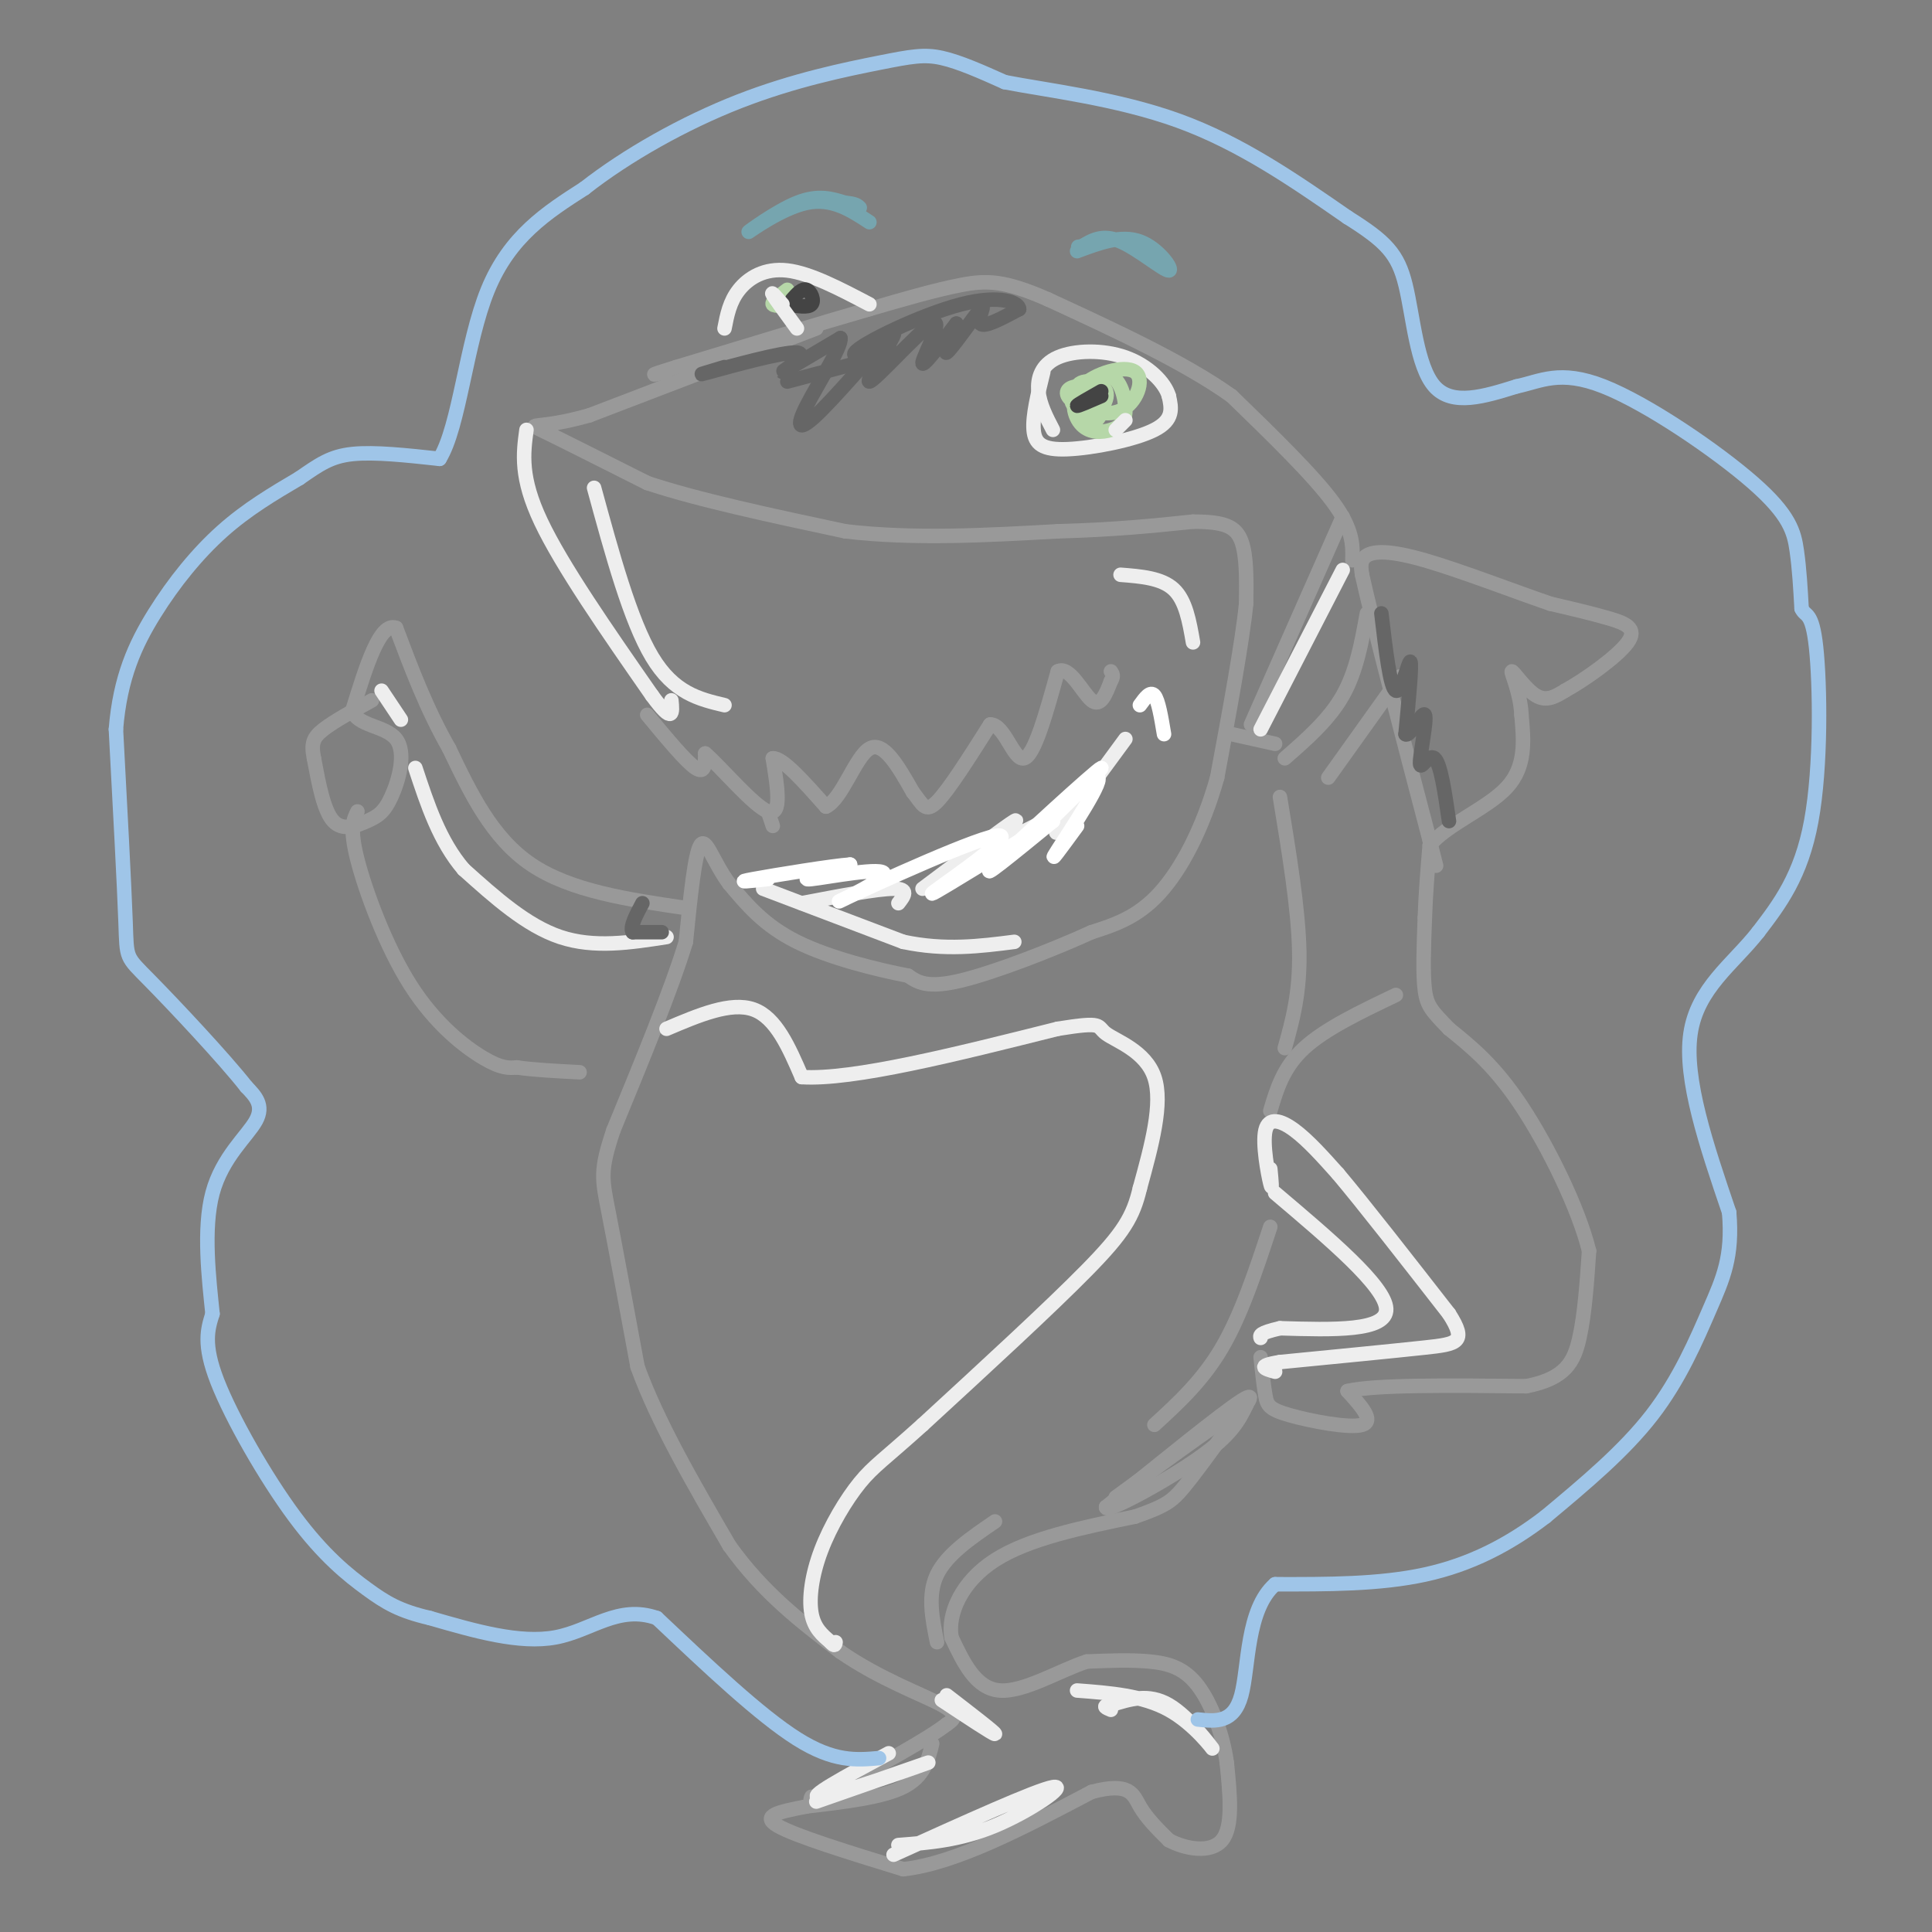 <svg viewBox='0 0 400 400' version='1.1' xmlns='http://www.w3.org/2000/svg' xmlns:xlink='http://www.w3.org/1999/xlink'><rect x="0" y="0" width="400" height="400" fill="#808080" stroke="none"/><g fill='none' stroke='#999999' stroke-width='3' stroke-linecap='round' stroke-linejoin='round'><path d='M169,68c0.000,0.000 -47.000,18.000 -47,18'/><path d='M122,86c-10.511,2.978 -13.289,1.422 -10,3c3.289,1.578 12.644,6.289 22,11'/><path d='M134,100c10.500,3.500 25.750,6.750 41,10'/><path d='M175,110c14.167,1.667 29.083,0.833 44,0'/><path d='M219,110c12.000,-0.333 20.000,-1.167 28,-2'/><path d='M247,108c6.533,0.000 8.867,1.000 10,4c1.133,3.000 1.067,8.000 1,13'/><path d='M258,125c-0.833,8.167 -3.417,22.083 -6,36'/><path d='M252,161c-2.978,10.578 -7.422,19.022 -12,24c-4.578,4.978 -9.289,6.489 -14,8'/><path d='M226,193c-7.689,3.511 -19.911,8.289 -27,10c-7.089,1.711 -9.044,0.356 -11,-1'/><path d='M188,202c-6.200,-1.178 -16.200,-3.622 -23,-7c-6.800,-3.378 -10.400,-7.689 -14,-12'/><path d='M151,183c-3.378,-4.533 -4.822,-9.867 -6,-8c-1.178,1.867 -2.089,10.933 -3,20'/><path d='M142,195c-3.000,9.833 -9.000,24.417 -15,39'/><path d='M127,234c-2.822,8.422 -2.378,9.978 -1,17c1.378,7.022 3.689,19.511 6,32'/><path d='M132,283c4.167,11.500 11.583,24.250 19,37'/><path d='M151,320c7.000,9.833 15.000,15.917 23,22'/><path d='M174,342c8.200,5.689 17.200,8.911 21,11c3.800,2.089 2.400,3.044 1,4'/><path d='M196,357c-3.833,3.000 -13.917,8.500 -24,14'/><path d='M172,371c-4.667,2.500 -4.333,1.750 -4,1'/><path d='M193,361c-0.833,3.417 -1.667,6.833 -6,9c-4.333,2.167 -12.167,3.083 -20,4'/><path d='M167,374c-5.600,1.111 -9.600,1.889 -6,4c3.600,2.111 14.800,5.556 26,9'/><path d='M187,387c10.833,-1.167 24.917,-8.583 39,-16'/><path d='M226,371c8.022,-2.133 8.578,0.533 10,3c1.422,2.467 3.711,4.733 6,7'/><path d='M242,381c3.333,1.800 8.667,2.800 11,0c2.333,-2.800 1.667,-9.400 1,-16'/><path d='M254,365c-0.762,-5.798 -3.167,-12.292 -6,-16c-2.833,-3.708 -6.095,-4.631 -10,-5c-3.905,-0.369 -8.452,-0.185 -13,0'/><path d='M225,344c-5.578,1.822 -13.022,6.378 -18,6c-4.978,-0.378 -7.489,-5.689 -10,-11'/><path d='M197,339c-0.844,-4.867 2.044,-11.533 9,-16c6.956,-4.467 17.978,-6.733 29,-9'/><path d='M235,314c6.333,-2.200 7.667,-3.200 10,-6c2.333,-2.800 5.667,-7.400 9,-12'/><path d='M254,296c3.311,-4.178 7.089,-8.622 3,-6c-4.089,2.622 -16.044,12.311 -28,22'/><path d='M229,312c-0.578,1.689 11.978,-5.089 19,-10c7.022,-4.911 8.511,-7.956 10,-11'/><path d='M258,291c-2.833,1.333 -14.917,10.167 -27,19'/><path d='M261,281c0.321,3.030 0.643,6.060 1,8c0.357,1.940 0.750,2.792 5,4c4.250,1.208 12.357,2.774 15,2c2.643,-0.774 -0.179,-3.887 -3,-7'/><path d='M279,288c5.667,-1.333 21.333,-1.167 37,-1'/><path d='M316,287c8.111,-1.578 9.889,-5.022 11,-10c1.111,-4.978 1.556,-11.489 2,-18'/><path d='M329,259c-2.133,-8.756 -8.467,-21.644 -14,-30c-5.533,-8.356 -10.267,-12.178 -15,-16'/><path d='M300,213c-3.444,-3.600 -4.556,-4.600 -5,-8c-0.444,-3.400 -0.222,-9.200 0,-15'/><path d='M295,190c0.167,-5.000 0.583,-10.000 1,-15'/><path d='M296,175c3.578,-4.333 12.022,-7.667 16,-12c3.978,-4.333 3.489,-9.667 3,-15'/><path d='M315,148c-0.214,-4.667 -2.250,-8.833 -2,-9c0.250,-0.167 2.786,3.667 5,5c2.214,1.333 4.107,0.167 6,-1'/><path d='M324,143c3.964,-2.155 10.875,-7.042 13,-10c2.125,-2.958 -0.536,-3.988 -4,-5c-3.464,-1.012 -7.732,-2.006 -12,-3'/><path d='M321,125c-7.036,-2.393 -18.625,-6.875 -26,-9c-7.375,-2.125 -10.536,-1.893 -12,-1c-1.464,0.893 -1.232,2.446 -1,4'/><path d='M282,119c2.167,9.833 8.083,32.417 14,55'/><path d='M296,174c2.333,9.167 1.167,4.583 0,0'/><path d='M290,140c0.000,0.000 -15.000,21.000 -15,21'/><path d='M283,127c-1.083,6.000 -2.167,12.000 -5,17c-2.833,5.000 -7.417,9.000 -12,13'/><path d='M278,107c0.000,0.000 -19.000,43.000 -19,43'/><path d='M280,116c0.083,-3.167 0.167,-6.333 -4,-12c-4.167,-5.667 -12.583,-13.833 -21,-22'/><path d='M255,82c-9.833,-7.000 -23.917,-13.500 -38,-20'/><path d='M217,62c-9.067,-4.000 -12.733,-4.000 -18,-3c-5.267,1.000 -12.133,3.000 -19,5'/><path d='M180,64c-9.833,2.833 -24.917,7.417 -40,12'/><path d='M140,76c-7.000,2.167 -4.500,1.583 -2,1'/><path d='M134,148c4.000,4.833 8.000,9.667 10,11c2.000,1.333 2.000,-0.833 2,-3'/><path d='M146,156c3.156,2.689 10.044,10.911 13,12c2.956,1.089 1.978,-4.956 1,-11'/><path d='M160,157c2.000,-0.167 6.500,4.917 11,10'/><path d='M171,167c3.311,-1.511 6.089,-10.289 9,-12c2.911,-1.711 5.956,3.644 9,9'/><path d='M189,164c2.022,2.556 2.578,4.444 5,2c2.422,-2.444 6.711,-9.222 11,-16'/><path d='M205,150c2.956,-0.133 4.844,7.533 7,7c2.156,-0.533 4.578,-9.267 7,-18'/><path d='M219,139c2.467,-1.289 5.133,4.489 7,6c1.867,1.511 2.933,-1.244 4,-4'/><path d='M230,141c0.667,-1.000 0.333,-1.500 0,-2'/><path d='M159,168c0.000,0.000 1.000,3.000 1,3'/><path d='M142,188c-11.917,-1.750 -23.833,-3.500 -32,-9c-8.167,-5.500 -12.583,-14.750 -17,-24'/><path d='M93,155c-4.667,-8.167 -7.833,-16.583 -11,-25'/><path d='M82,130c-3.333,-1.333 -6.167,7.833 -9,17'/><path d='M73,147c0.652,3.331 6.782,3.158 9,6c2.218,2.842 0.522,8.700 -1,12c-1.522,3.300 -2.871,4.042 -5,5c-2.129,0.958 -5.037,2.131 -7,0c-1.963,-2.131 -2.982,-7.565 -4,-13'/><path d='M65,157c-0.622,-3.089 -0.178,-4.311 2,-6c2.178,-1.689 6.089,-3.844 10,-6'/><path d='M74,168c-0.839,1.720 -1.679,3.440 0,10c1.679,6.560 5.875,17.958 11,26c5.125,8.042 11.179,12.726 15,15c3.821,2.274 5.411,2.137 7,2'/><path d='M107,221c3.333,0.500 8.167,0.750 13,1'/><path d='M289,206c-7.333,3.500 -14.667,7.000 -19,11c-4.333,4.000 -5.667,8.500 -7,13'/><path d='M255,152c0.000,0.000 9.000,2.000 9,2'/><path d='M265,165c1.917,11.667 3.833,23.333 4,32c0.167,8.667 -1.417,14.333 -3,20'/><path d='M263,254c-3.000,9.083 -6.000,18.167 -10,25c-4.000,6.833 -9.000,11.417 -14,16'/><path d='M206,315c-5.000,3.417 -10.000,6.833 -12,11c-2.000,4.167 -1.000,9.083 0,14'/></g>
<g fill='none' stroke='#eeeeee' stroke-width='3' stroke-linecap='round' stroke-linejoin='round'><path d='M138,213c6.667,-2.833 13.333,-5.667 18,-4c4.667,1.667 7.333,7.833 10,14'/><path d='M166,223c10.500,0.667 31.750,-4.667 53,-10'/><path d='M219,213c9.833,-1.583 7.917,-0.542 10,1c2.083,1.542 8.167,3.583 10,9c1.833,5.417 -0.583,14.208 -3,23'/><path d='M236,246c-1.400,5.933 -3.400,9.267 -11,17c-7.600,7.733 -20.800,19.867 -34,32'/><path d='M191,295c-7.764,7.008 -10.174,8.528 -13,12c-2.826,3.472 -6.069,8.896 -8,14c-1.931,5.104 -2.552,9.887 -2,13c0.552,3.113 2.276,4.557 4,6'/><path d='M172,340c0.833,1.000 0.917,0.500 1,0'/><path d='M223,350c6.815,0.518 13.631,1.036 19,4c5.369,2.964 9.292,8.375 9,8c-0.292,-0.375 -4.798,-6.536 -9,-9c-4.202,-2.464 -8.101,-1.232 -12,0'/><path d='M230,353c-2.000,0.167 -1.000,0.583 0,1'/><path d='M195,352c5.417,3.583 10.833,7.167 11,7c0.167,-0.167 -4.917,-4.083 -10,-8'/><path d='M184,363c-8.867,4.756 -17.733,9.511 -14,9c3.733,-0.511 20.067,-6.289 22,-7c1.933,-0.711 -10.533,3.644 -23,8'/><path d='M186,382c6.378,-0.489 12.756,-0.978 20,-4c7.244,-3.022 15.356,-8.578 12,-8c-3.356,0.578 -18.178,7.289 -33,14'/><path d='M263,242c0.238,2.458 0.476,4.917 0,3c-0.476,-1.917 -1.667,-8.208 -1,-11c0.667,-2.792 3.190,-2.083 6,0c2.810,2.083 5.905,5.542 9,9'/><path d='M277,243c5.333,6.333 14.167,17.667 23,29'/><path d='M300,272c3.800,5.933 1.800,6.267 -5,7c-6.800,0.733 -18.400,1.867 -30,3'/><path d='M265,282c-5.167,0.833 -3.083,1.417 -1,2'/><path d='M264,247c11.417,9.667 22.833,19.333 23,24c0.167,4.667 -10.917,4.333 -22,4'/><path d='M265,275c-4.333,1.000 -4.167,1.500 -4,2'/><path d='M278,118c0.000,0.000 -17.000,33.000 -17,33'/><path d='M109,89c-0.667,4.917 -1.333,9.833 3,19c4.333,9.167 13.667,22.583 23,36'/><path d='M135,144c4.500,6.167 4.250,3.583 4,1'/><path d='M123,101c3.750,13.750 7.500,27.500 12,35c4.500,7.500 9.750,8.750 15,10'/><path d='M232,119c4.250,0.333 8.500,0.667 11,3c2.500,2.333 3.250,6.667 4,11'/><path d='M158,184c0.000,0.000 29.000,11.000 29,11'/><path d='M187,195c8.667,1.833 15.833,0.917 23,0'/><path d='M138,194c-7.500,1.167 -15.000,2.333 -22,0c-7.000,-2.333 -13.500,-8.167 -20,-14'/><path d='M96,180c-5.000,-5.833 -7.500,-13.417 -10,-21'/><path d='M79,143c0.000,0.000 4.000,6.000 4,6'/><path d='M216,77c-1.119,4.542 -2.238,9.083 -2,12c0.238,2.917 1.833,4.208 7,4c5.167,-0.208 13.905,-1.917 18,-4c4.095,-2.083 3.548,-4.542 3,-7'/><path d='M242,82c-0.799,-2.809 -4.297,-6.330 -9,-8c-4.703,-1.670 -10.612,-1.488 -14,0c-3.388,1.488 -4.254,4.282 -4,7c0.254,2.718 1.627,5.359 3,8'/><path d='M150,68c0.533,-2.778 1.067,-5.556 3,-8c1.933,-2.444 5.267,-4.556 10,-4c4.733,0.556 10.867,3.778 17,7'/></g>
<g fill='none' stroke='#76a5af' stroke-width='3' stroke-linecap='round' stroke-linejoin='round'><path d='M180,46c-3.899,-2.548 -7.798,-5.095 -13,-4c-5.202,1.095 -11.708,5.833 -12,6c-0.292,0.167 5.631,-4.238 10,-6c4.369,-1.762 7.185,-0.881 10,0'/><path d='M175,42c2.167,0.167 2.583,0.583 3,1'/><path d='M223,52c4.565,-1.708 9.131,-3.417 13,-2c3.869,1.417 7.042,5.958 6,6c-1.042,0.042 -6.298,-4.417 -10,-6c-3.702,-1.583 -5.851,-0.292 -8,1'/><path d='M224,51c-1.333,0.167 -0.667,0.083 0,0'/></g>
<g fill='none' stroke='#b6d7a8' stroke-width='3' stroke-linecap='round' stroke-linejoin='round'><path d='M225,82c-0.352,1.881 -0.703,3.763 0,3c0.703,-0.763 2.461,-4.170 2,-5c-0.461,-0.830 -3.141,0.918 -4,3c-0.859,2.082 0.101,4.500 2,4c1.899,-0.500 4.736,-3.918 4,-6c-0.736,-2.082 -5.044,-2.830 -6,-1c-0.956,1.830 1.441,6.237 3,7c1.559,0.763 2.279,-2.119 3,-5'/><path d='M229,82c-0.697,-1.340 -3.940,-2.190 -6,-2c-2.060,0.190 -2.938,1.421 -1,3c1.938,1.579 6.692,3.507 10,2c3.308,-1.507 5.168,-6.449 3,-8c-2.168,-1.551 -8.366,0.291 -11,3c-2.634,2.709 -1.706,6.287 0,8c1.706,1.713 4.189,1.562 6,1c1.811,-0.562 2.949,-1.536 3,-4c0.051,-2.464 -0.985,-6.418 -3,-7c-2.015,-0.582 -5.007,2.209 -8,5'/><path d='M222,83c-0.500,1.167 2.250,1.583 5,2'/><path d='M163,60c-1.667,1.250 -3.333,2.500 -3,3c0.333,0.500 2.667,0.250 5,0'/></g>
<g fill='none' stroke='#444444' stroke-width='3' stroke-linecap='round' stroke-linejoin='round'><path d='M163,63c2.156,0.378 4.311,0.756 5,0c0.689,-0.756 -0.089,-2.644 -1,-3c-0.911,-0.356 -1.956,0.822 -3,2'/><path d='M228,82c-2.500,1.083 -5.000,2.167 -5,2c0.000,-0.167 2.500,-1.583 5,-3'/></g>
<g fill='none' stroke='#eeeeee' stroke-width='3' stroke-linecap='round' stroke-linejoin='round'><path d='M165,68c-2.250,-3.083 -4.500,-6.167 -5,-7c-0.500,-0.833 0.750,0.583 2,2'/><path d='M231,89c0.000,0.000 2.000,-2.000 2,-2'/><path d='M191,184c8.644,-6.489 17.289,-12.978 19,-14c1.711,-1.022 -3.511,3.422 -3,4c0.511,0.578 6.756,-2.711 13,-6'/><path d='M220,168c1.178,0.800 -2.378,5.800 -1,4c1.378,-1.800 7.689,-10.400 14,-19'/><path d='M186,187c1.167,-1.500 2.333,-3.000 -1,-3c-3.333,0.000 -11.167,1.500 -19,3'/></g>
<g fill='none' stroke='#ffffff' stroke-width='3' stroke-linecap='round' stroke-linejoin='round'><path d='M223,171c-3.195,4.375 -6.391,8.750 -4,5c2.391,-3.750 10.367,-15.624 8,-15c-2.367,0.624 -15.078,13.744 -14,13c1.078,-0.744 15.944,-15.354 15,-15c-0.944,0.354 -17.698,15.673 -22,20c-4.302,4.327 3.849,-2.336 12,-9'/><path d='M218,170c-5.230,2.968 -24.304,14.889 -25,15c-0.696,0.111 16.988,-11.589 14,-12c-2.988,-0.411 -26.646,10.467 -32,13c-5.354,2.533 7.597,-3.280 8,-5c0.403,-1.720 -11.742,0.651 -15,1c-3.258,0.349 2.371,-1.326 8,-3'/><path d='M176,179c-3.333,0.200 -15.667,2.200 -20,3c-4.333,0.800 -0.667,0.400 3,0'/><path d='M241,152c-0.583,-3.500 -1.167,-7.000 -2,-8c-0.833,-1.000 -1.917,0.500 -3,2'/></g>
<g fill='none' stroke='#9fc5e8' stroke-width='3' stroke-linecap='round' stroke-linejoin='round'><path d='M182,364c-4.667,0.417 -9.333,0.833 -17,-4c-7.667,-4.833 -18.333,-14.917 -29,-25'/><path d='M136,335c-8.022,-2.822 -13.578,2.622 -21,4c-7.422,1.378 -16.711,-1.311 -26,-4'/><path d='M89,335c-6.309,-1.470 -9.083,-3.147 -13,-6c-3.917,-2.853 -8.978,-6.884 -15,-15c-6.022,-8.116 -13.006,-20.319 -16,-28c-2.994,-7.681 -1.997,-10.841 -1,-14'/><path d='M44,272c-0.714,-7.012 -2.000,-17.542 0,-25c2.000,-7.458 7.286,-11.845 9,-15c1.714,-3.155 -0.143,-5.077 -2,-7'/><path d='M51,225c-4.560,-5.821 -14.958,-16.875 -20,-22c-5.042,-5.125 -4.726,-4.321 -5,-12c-0.274,-7.679 -1.137,-23.839 -2,-40'/><path d='M24,151c0.857,-10.738 4.000,-17.583 8,-24c4.000,-6.417 8.857,-12.405 14,-17c5.143,-4.595 10.571,-7.798 16,-11'/><path d='M62,99c4.133,-2.867 6.467,-4.533 11,-5c4.533,-0.467 11.267,0.267 18,1'/><path d='M91,95c4.133,-6.689 5.467,-23.911 10,-35c4.533,-11.089 12.267,-16.044 20,-21'/><path d='M121,39c8.750,-6.872 20.624,-13.553 32,-18c11.376,-4.447 22.255,-6.659 29,-8c6.745,-1.341 9.356,-1.812 13,-1c3.644,0.812 8.322,2.906 13,5'/><path d='M208,17c8.467,1.667 23.133,3.333 36,8c12.867,4.667 23.933,12.333 35,20'/><path d='M279,45c7.976,5.012 10.417,7.542 12,14c1.583,6.458 2.310,16.845 6,21c3.690,4.155 10.345,2.077 17,0'/><path d='M314,80c4.968,-1.027 8.888,-3.595 18,0c9.112,3.595 23.415,13.352 31,20c7.585,6.648 8.453,10.185 9,14c0.547,3.815 0.774,7.907 1,12'/><path d='M373,126c0.762,1.798 2.167,0.292 3,8c0.833,7.708 1.095,24.631 -1,36c-2.095,11.369 -6.548,17.185 -11,23'/><path d='M364,193c-5.178,6.600 -12.622,11.600 -14,21c-1.378,9.400 3.311,23.200 8,37'/><path d='M358,251c0.786,9.190 -1.250,13.667 -4,20c-2.750,6.333 -6.214,14.524 -12,22c-5.786,7.476 -13.893,14.238 -22,21'/><path d='M320,314c-7.600,5.844 -15.600,9.956 -25,12c-9.400,2.044 -20.200,2.022 -31,2'/><path d='M264,328c-5.978,5.200 -5.422,17.200 -7,23c-1.578,5.800 -5.289,5.400 -9,5'/></g>
<g fill='none' stroke='#666666' stroke-width='3' stroke-linecap='round' stroke-linejoin='round'><path d='M286,127c0.911,7.756 1.822,15.511 3,16c1.178,0.489 2.622,-6.289 3,-6c0.378,0.289 -0.311,7.644 -1,15'/><path d='M291,152c0.850,0.751 3.475,-4.871 4,-4c0.525,0.871 -1.051,8.234 -1,10c0.051,1.766 1.729,-2.067 3,-1c1.271,1.067 2.136,7.033 3,13'/><path d='M137,193c0.000,0.000 -6.000,0.000 -6,0'/><path d='M131,193c-0.667,-1.000 0.667,-3.500 2,-6'/><path d='M150,76c-3.464,1.036 -6.929,2.071 -3,1c3.929,-1.071 15.250,-4.250 18,-4c2.750,0.250 -3.071,3.929 -3,4c0.071,0.071 6.036,-3.464 12,-7'/><path d='M174,70c0.371,1.707 -4.702,9.473 -7,14c-2.298,4.527 -1.820,5.813 3,1c4.820,-4.813 13.982,-15.726 15,-16c1.018,-0.274 -6.109,10.092 -5,10c1.109,-0.092 10.452,-10.640 13,-12c2.548,-1.360 -1.701,6.469 -2,8c-0.299,1.531 3.350,-3.234 7,-8'/><path d='M198,67c0.180,0.724 -2.869,6.534 -2,6c0.869,-0.534 5.657,-7.413 7,-9c1.343,-1.587 -0.759,2.118 0,3c0.759,0.882 4.380,-1.059 8,-3'/><path d='M211,64c0.051,-1.316 -3.821,-3.105 -12,-1c-8.179,2.105 -20.663,8.105 -22,10c-1.337,1.895 8.475,-0.316 8,0c-0.475,0.316 -11.238,3.158 -22,6'/></g>
</svg>